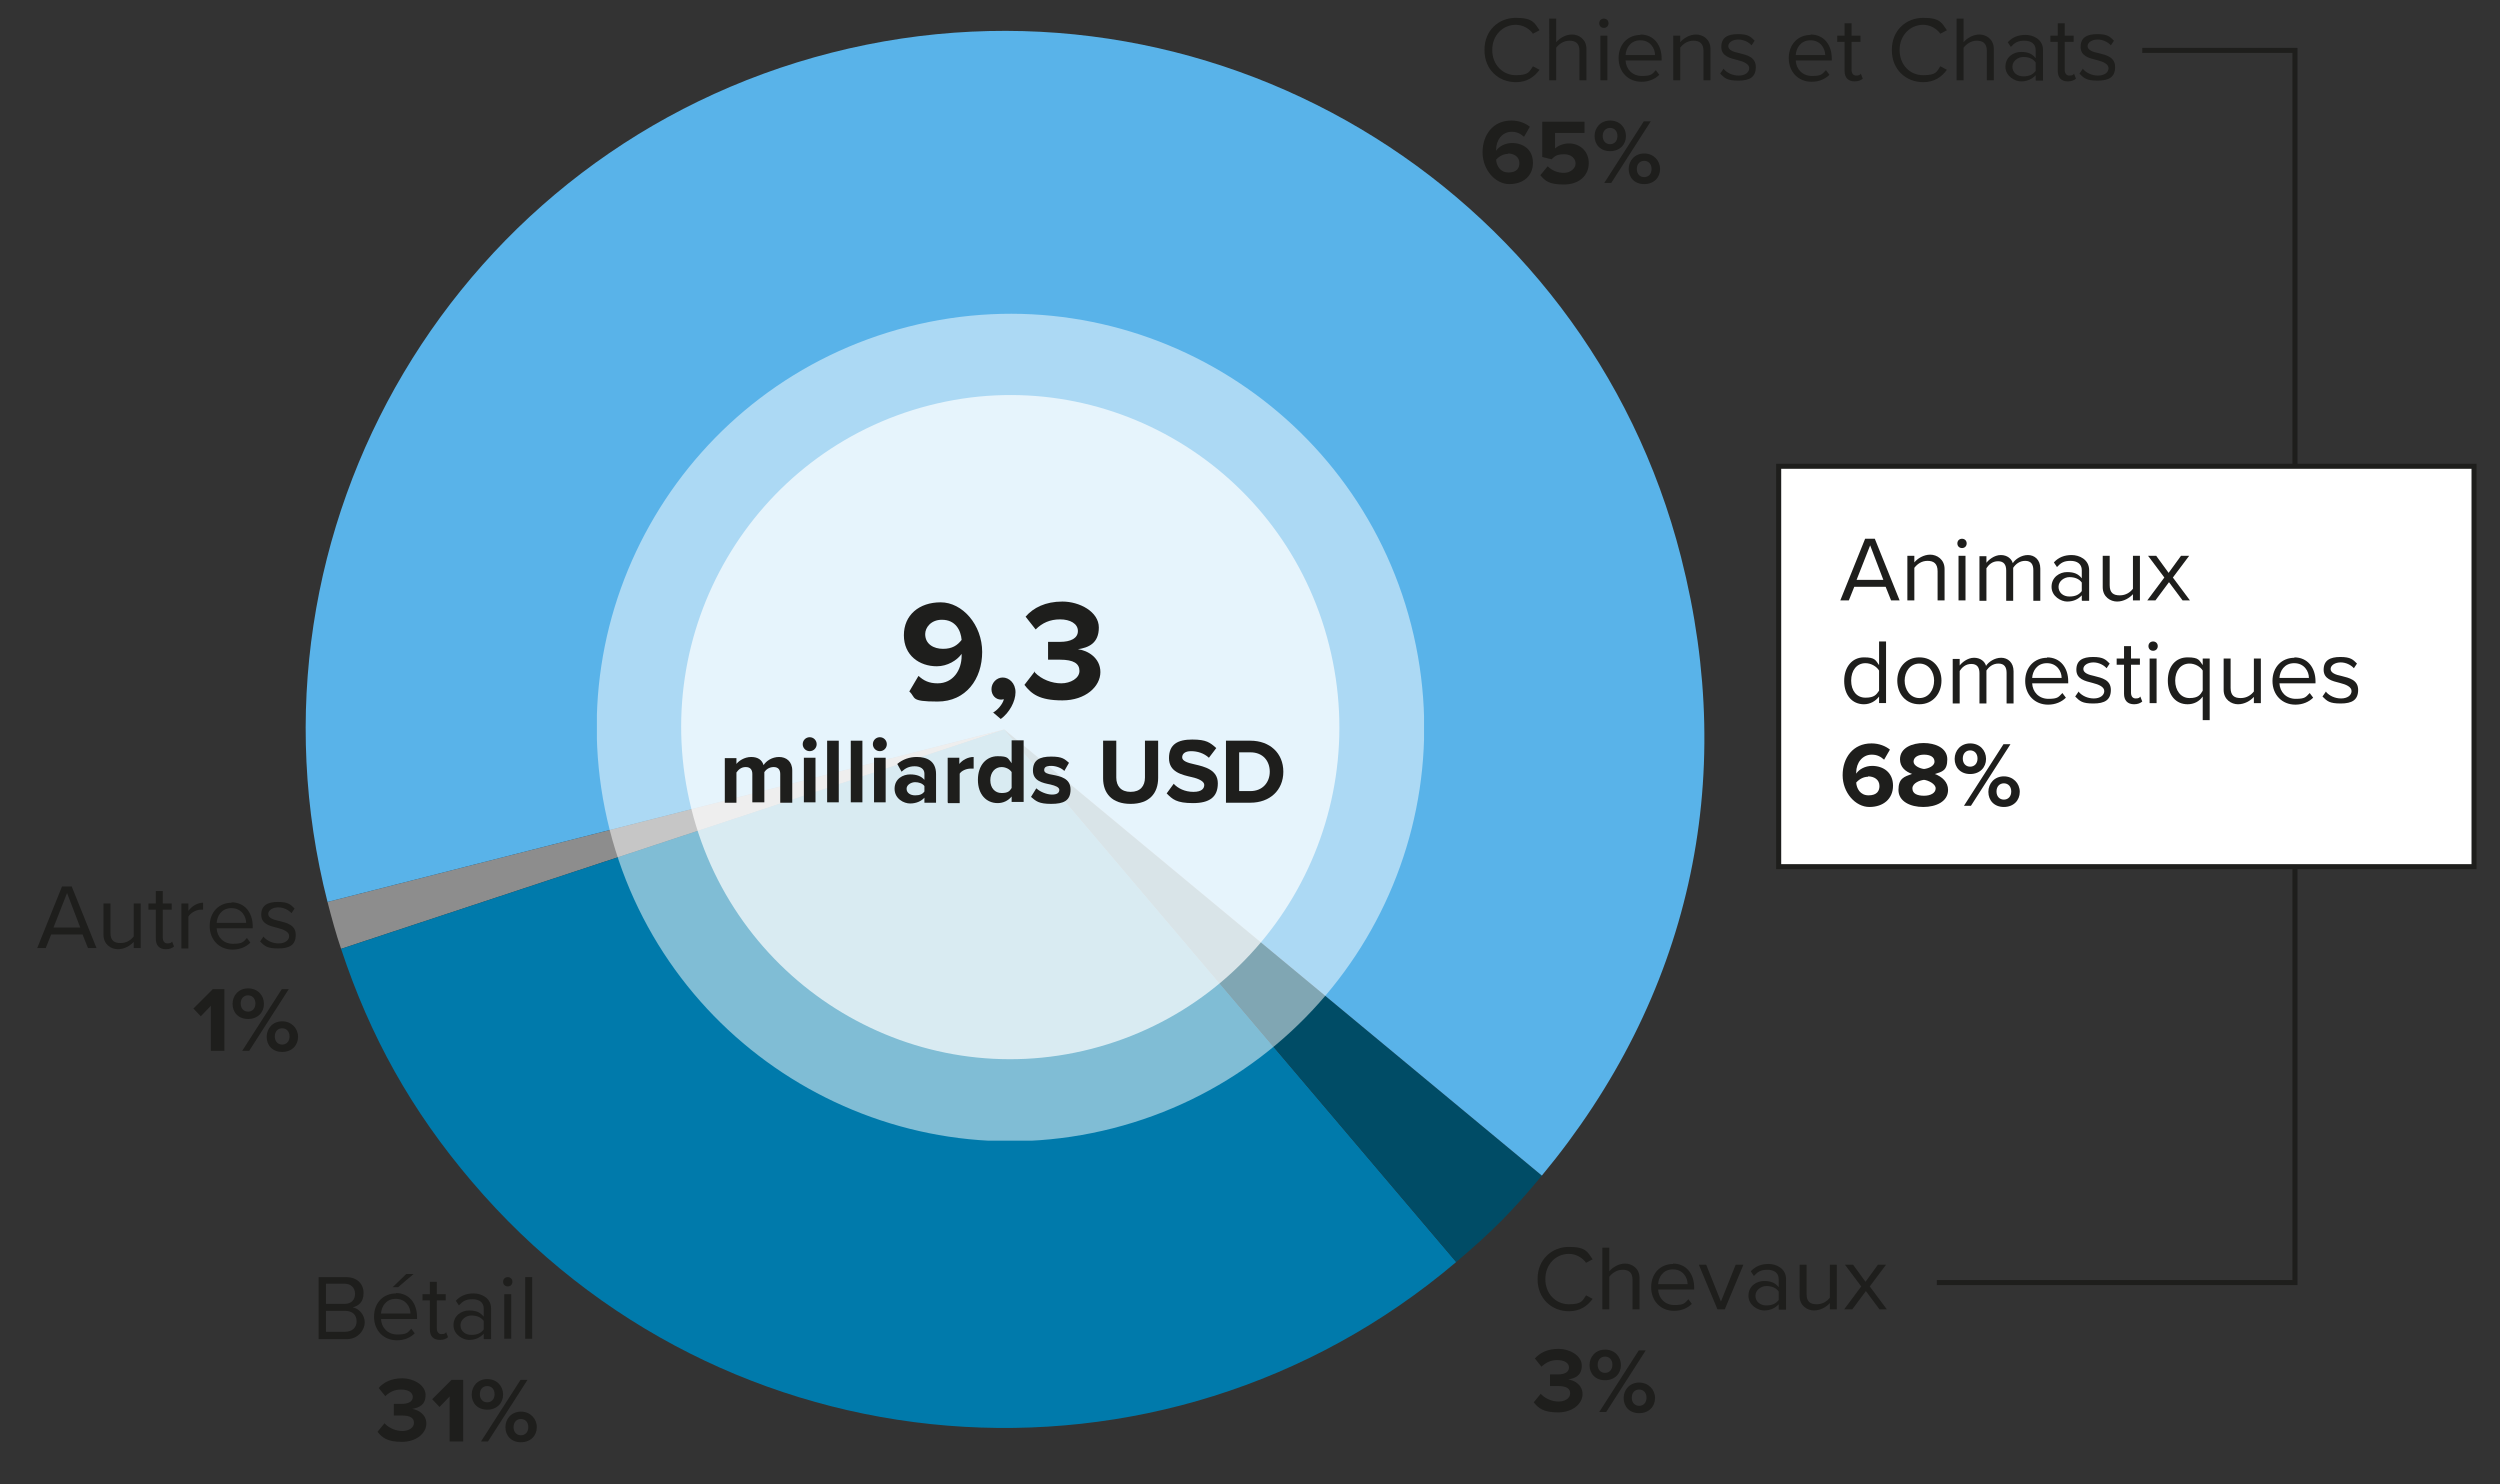 <?xml version="1.0" encoding="UTF-8"?>
<svg id="Layer_1" xmlns="http://www.w3.org/2000/svg" version="1.1" xmlns:xlink="http://www.w3.org/1999/xlink" viewBox="0 0 645 382.9">
  <rect x="0" y="0" width="645" height="382.9" fill="#333333" stroke="none"/>
  <!-- Generator: Adobe Illustrator 29.7.1, SVG Export Plug-In . SVG Version: 2.1.1 Build 8)  -->
  <defs>
    <style>
      .st0 {
        clip-path: url(#clippath-4);
      }

      .st1 {
        fill: #fff;
      }

      .st2, .st3 {
        fill: none;
      }

      .st3 {
        stroke: #1e1e1c;
        stroke-width: 1.3px;
      }

      .st4 {
        fill: #8d8d8d;
      }

      .st5 {
        fill: #59b3e9;
      }

      .st6 {
        clip-path: url(#clippath-1);
      }

      .st7 {
        fill: #1e1e1c;
      }

      .st8 {
        clip-path: url(#clippath-3);
      }

      .st9 {
        fill: #004c66;
      }

      .st10 {
        opacity: .7;
      }

      .st11 {
        opacity: .5;
      }

      .st12 {
        clip-path: url(#clippath-2);
      }

      .st13 {
        fill: #007aab;
      }

      .st14 {
        clip-path: url(#clippath);
      }
    </style>
    <clipPath id="clippath">
      <rect class="st2" x="69" y="-4.2" width="379.5" height="379.9"/>
    </clipPath>
    <clipPath id="clippath-1">
      <rect class="st2" x="154" y="80.9" width="213.4" height="213.4"/>
    </clipPath>
    <clipPath id="clippath-2">
      <rect class="st2" x="154" y="80.9" width="213.4" height="213.4"/>
    </clipPath>
    <clipPath id="clippath-3">
      <rect class="st2" x="175.8" y="101.9" width="169.8" height="171.4"/>
    </clipPath>
    <clipPath id="clippath-4">
      <rect class="st2" x="175.8" y="101.9" width="169.8" height="171.4"/>
    </clipPath>
  </defs>
  <g class="st14">
    <path class="st4" d="M259.1,188.2l-171.1,56.6c-1.3-3.8-2.5-8.2-3.5-12.1l174.6-44.5Z"/>
    <path class="st13" d="M259.1,188.2l116.6,137.4c-75.9,64.4-189.6,55.1-254-20.8-15.5-18.2-26.2-37.3-33.7-60l171.1-56.6Z"/>
    <path class="st9" d="M259.1,188.2l138.7,115.1c-7.6,9.2-13,14.6-22.1,22.3l-116.6-137.4Z"/>
    <path class="st5" d="M259.1,188.2l-174.6,44.5C59.9,136.3,118.1,38.2,214.5,13.6c96.4-24.6,194.6,33.6,219.2,130.1,14.8,57.9,2.2,113.7-35.9,159.6l-138.7-115.1Z"/>
    <g class="st11">
      <g class="st6">
        <g class="st12">
          <path class="st1" d="M234.3,84.3c57.1-14.6,115.2,19.9,129.8,77,14.6,57.1-19.9,115.2-77,129.8-57.1,14.6-115.2-19.9-129.8-77-14.6-57.1,19.9-115.2,77-129.8"/>
        </g>
      </g>
    </g>
    <g class="st10">
      <g class="st8">
        <g class="st0">
          <path class="st1" d="M239.7,104.6c45.4-11.7,91.7,16,103.2,61.8,11.6,45.9-15.8,92.5-61.3,104.2-45.4,11.7-91.7-16-103.2-61.8-11.6-45.9,15.8-92.5,61.3-104.2"/>
        </g>
      </g>
    </g>
  </g>
  <g>
    <path class="st7" d="M237,174.4c1.3,1.2,2.7,1.9,4.9,1.9,4,0,6.2-3.4,6.2-7.1v-.5c-1.2,1.7-3.7,3.2-6.4,3.2-4.5,0-8.5-2.8-8.5-8s3.9-8.5,9.5-8.5,10.7,5.8,10.7,12.8-4.2,12.8-11.5,12.8-5.5-1-7.3-2.6l2.3-3.9ZM243,159.9c-2.8,0-4.3,2-4.3,3.7,0,2.6,2.2,3.8,4.6,3.8s3.7-.9,4.8-2.3c-.2-2.4-1.5-5.2-5.1-5.2Z"/>
    <path class="st7" d="M256.1,183.9c1.2-.6,2.6-2.2,2.9-3.5-.1,0-.4.1-.7.1-1.4,0-2.5-1.1-2.5-2.7s1.3-3,2.9-3,3.3,1.4,3.3,3.8-1.6,5.3-3.8,6.9l-2-1.7Z"/>
    <path class="st7" d="M267,173.5c1.7,1.8,4.4,2.8,6.8,2.8s4.7-1.3,4.7-3.2-1.5-2.9-5-2.9-2.7,0-3.1,0v-4.6c.4,0,2.1,0,3.1,0,2.7,0,4.6-.9,4.6-2.8s-2-3-4.6-3-4.6.9-6.3,2.6l-2.6-3.3c2-2.3,5.1-3.9,9.5-3.9s9.4,2.6,9.4,6.7-2.7,5.2-5.4,5.6c2.5.3,5.8,2.2,5.8,5.9s-3.8,7.3-9.8,7.3-8-1.7-9.8-4l2.7-3.5Z"/>
  </g>
  <g>
    <path class="st7" d="M201.3,207v-7.3c0-1.1-.5-1.8-1.7-1.8s-2,.7-2.4,1.3v7.8h-3.1v-7.3c0-1.1-.5-1.8-1.7-1.8s-1.9.7-2.4,1.4v7.8h-3v-11.5h3v1.5c.5-.7,2-1.8,3.8-1.8s2.8.8,3.2,2.1c.7-1.1,2.2-2.1,4-2.1s3.4,1.1,3.4,3.5v8.3h-3.1Z"/>
    <path class="st7" d="M207.1,192c0-1,.8-1.8,1.8-1.8s1.8.8,1.8,1.8-.8,1.8-1.8,1.8-1.8-.8-1.8-1.8ZM207.4,207v-11.5h3v11.5h-3Z"/>
    <path class="st7" d="M213.4,207v-15.9h3v15.9h-3Z"/>
    <path class="st7" d="M219.5,207v-15.9h3v15.9h-3Z"/>
    <path class="st7" d="M225.2,192c0-1,.8-1.8,1.8-1.8s1.8.8,1.8,1.8-.8,1.8-1.8,1.8-1.8-.8-1.8-1.8ZM225.5,207v-11.5h3v11.5h-3Z"/>
    <path class="st7" d="M238.5,207v-1.2c-.8.9-2.1,1.5-3.7,1.5s-4-1.2-4-3.8,2.2-3.7,4-3.7,2.9.5,3.7,1.4v-1.6c0-1.2-1-1.9-2.5-1.9s-2.4.5-3.4,1.4l-1.1-2c1.4-1.2,3.2-1.8,5-1.8,2.6,0,5,1,5,4.4v7.4h-3ZM238.5,202.8c-.5-.7-1.5-1-2.4-1s-2.2.6-2.2,1.7,1,1.7,2.2,1.7,1.9-.3,2.4-1v-1.4Z"/>
    <path class="st7" d="M244.5,207v-11.5h3v1.6c.8-1,2.2-1.8,3.7-1.8v3c-.2,0-.5,0-.8,0-1,0-2.3.5-2.8,1.3v7.6h-3Z"/>
    <path class="st7" d="M261,207v-1.5c-.9,1.1-2.2,1.7-3.6,1.7-2.9,0-5.1-2.2-5.1-6s2.2-6.1,5.1-6.1,2.6.6,3.6,1.8v-5.9h3.1v15.9h-3.1ZM261,199.2c-.5-.8-1.6-1.3-2.6-1.3-1.7,0-2.9,1.4-2.9,3.4s1.2,3.3,2.9,3.3,2.1-.5,2.6-1.3v-4.1Z"/>
    <path class="st7" d="M267.4,203.4c.8.8,2.6,1.6,4,1.6s1.9-.5,1.9-1.2-1-1.1-2.3-1.4c-2-.4-4.5-.9-4.5-3.6s1.7-3.6,4.7-3.6,3.5.7,4.6,1.6l-1.2,2.1c-.7-.7-2-1.3-3.4-1.3s-1.8.4-1.8,1.1.9,1,2.2,1.2c2,.4,4.6.9,4.6,3.8s-1.8,3.7-5,3.7-3.9-.7-5.2-1.8l1.3-2.1Z"/>
    <path class="st7" d="M284.6,191.1h3.4v9.5c0,2.2,1.2,3.7,3.7,3.7s3.7-1.5,3.7-3.7v-9.5h3.4v9.6c0,4-2.3,6.7-7.1,6.7s-7.1-2.7-7.1-6.6v-9.6Z"/>
    <path class="st7" d="M302.8,202.2c1.1,1.2,2.9,2.1,5.1,2.1s2.8-.9,2.8-1.8-1.4-1.6-3.2-2c-2.6-.6-5.9-1.3-5.9-4.9s2.3-4.8,6-4.8,4.6.8,6.2,2.2l-1.9,2.5c-1.3-1.2-3-1.7-4.6-1.7s-2.3.7-2.3,1.6,1.3,1.4,3.2,1.8c2.6.6,6,1.4,6,4.9s-2.1,5.1-6.4,5.1-5.3-1-6.8-2.5l1.9-2.6Z"/>
    <path class="st7" d="M316.3,207v-15.9h6.3c5,0,8.5,3.2,8.5,8s-3.5,8-8.5,8h-6.3ZM319.7,204.1h2.9c3.2,0,5-2.3,5-5s-1.7-5-5-5h-2.9v10Z"/>
  </g>
  <g>
    <path class="st7" d="M383,12.8c0-4.9,3.6-8.2,8.1-8.2s4.8,1.4,6.1,3.2l-1.7.9c-.9-1.3-2.6-2.3-4.4-2.3-3.4,0-6.1,2.7-6.1,6.5s2.7,6.5,6.1,6.5,3.5-1,4.4-2.3l1.7.9c-1.3,1.8-3.2,3.2-6.1,3.2-4.5,0-8.1-3.3-8.1-8.2Z"/>
    <path class="st7" d="M407.5,20.7v-7.6c0-2-1.1-2.6-2.6-2.6s-2.7.9-3.4,1.8v8.4h-1.8V4.8h1.8v6.1c.8-1,2.4-2,4.1-2s3.7,1.2,3.7,3.7v8.1h-1.8Z"/>
    <path class="st7" d="M412.6,6c0-.7.5-1.2,1.2-1.2s1.2.5,1.2,1.2-.5,1.2-1.2,1.2-1.2-.5-1.2-1.2ZM412.9,20.7v-11.5h1.8v11.5h-1.8Z"/>
    <path class="st7" d="M423.2,8.9c3.5,0,5.5,2.7,5.5,6.2v.5h-9.3c.1,2.2,1.7,4,4.2,4s2.7-.5,3.6-1.5l.9,1.2c-1.1,1.1-2.7,1.8-4.6,1.8-3.4,0-5.9-2.5-5.9-6.1s2.4-6,5.7-6ZM419.4,14.2h7.6c0-1.7-1.2-3.8-3.8-3.8s-3.7,2.1-3.8,3.8Z"/>
    <path class="st7" d="M439.5,20.7v-7.5c0-2-1-2.7-2.6-2.7s-2.7.9-3.4,1.8v8.4h-1.8v-11.5h1.8v1.7c.8-1,2.4-2,4.1-2s3.7,1.2,3.7,3.7v8.1h-1.8Z"/>
    <path class="st7" d="M444.8,17.9c.8.9,2.2,1.6,3.8,1.6s2.7-.8,2.7-1.9-1.4-1.7-3-2.1c-2-.5-4.2-1-4.2-3.4s1.6-3.3,4.3-3.3,3.3.7,4.3,1.7l-.8,1.2c-.7-.8-2-1.5-3.4-1.5s-2.6.7-2.6,1.7,1.3,1.5,2.8,1.8c2,.5,4.3,1,4.3,3.6s-1.6,3.5-4.5,3.5-3.5-.6-4.7-1.8l.9-1.3Z"/>
    <path class="st7" d="M467.1,8.9c3.5,0,5.5,2.7,5.5,6.2v.5h-9.3c.1,2.2,1.7,4,4.2,4s2.6-.5,3.6-1.5l.9,1.2c-1.1,1.1-2.7,1.8-4.6,1.8-3.4,0-5.9-2.5-5.9-6.1s2.4-6,5.7-6ZM463.3,14.2h7.6c0-1.7-1.2-3.8-3.8-3.8s-3.7,2.1-3.8,3.8Z"/>
    <path class="st7" d="M475.9,18.3v-7.5h-1.9v-1.6h1.9v-3.2h1.8v3.2h2.3v1.6h-2.3v7.2c0,.9.4,1.5,1.2,1.5s1-.2,1.2-.5l.5,1.3c-.5.4-1.1.7-2.1.7-1.7,0-2.6-1-2.6-2.7Z"/>
    <path class="st7" d="M488.1,12.8c0-4.9,3.6-8.2,8.1-8.2s4.8,1.4,6.1,3.2l-1.7.9c-.9-1.3-2.6-2.3-4.4-2.3-3.4,0-6.1,2.7-6.1,6.5s2.6,6.5,6.1,6.5,3.5-1,4.4-2.3l1.7.9c-1.3,1.8-3.2,3.2-6.1,3.2-4.5,0-8.1-3.3-8.1-8.2Z"/>
    <path class="st7" d="M512.6,20.7v-7.6c0-2-1.1-2.6-2.6-2.6s-2.7.9-3.4,1.8v8.4h-1.8V4.8h1.8v6.1c.8-1,2.4-2,4.1-2s3.7,1.2,3.7,3.7v8.1h-1.8Z"/>
    <path class="st7" d="M525.2,20.7v-1.3c-1,1.1-2.3,1.6-3.8,1.6s-4-1.3-4-3.8,2.1-3.8,4-3.8,2.9.5,3.8,1.6v-2.1c0-1.6-1.2-2.4-2.9-2.4s-2.5.5-3.5,1.6l-.8-1.2c1.2-1.3,2.7-1.9,4.6-1.9s4.5,1.1,4.5,3.9v7.9h-1.8ZM525.2,16.1c-.7-1-1.9-1.4-3.2-1.4s-2.8,1-2.8,2.5,1.2,2.5,2.8,2.5,2.5-.5,3.2-1.4v-2.2Z"/>
    <path class="st7" d="M530.9,18.3v-7.5h-1.9v-1.6h1.9v-3.2h1.8v3.2h2.3v1.6h-2.3v7.2c0,.9.4,1.5,1.2,1.5s1-.2,1.2-.5l.5,1.3c-.5.4-1.1.7-2.1.7-1.7,0-2.6-1-2.6-2.7Z"/>
    <path class="st7" d="M537.5,17.9c.8.9,2.2,1.6,3.8,1.6s2.7-.8,2.7-1.9-1.4-1.7-3-2.1c-2-.5-4.2-1-4.2-3.4s1.6-3.3,4.3-3.3,3.3.7,4.3,1.7l-.8,1.2c-.7-.8-2-1.5-3.4-1.5s-2.6.7-2.6,1.7,1.3,1.5,2.8,1.8c2,.5,4.3,1,4.3,3.6s-1.6,3.5-4.5,3.5-3.5-.6-4.7-1.8l.9-1.3Z"/>
  </g>
  <g>
    <path class="st7" d="M390,31.1c1.9,0,3.6.7,4.7,1.6l-1.5,2.6c-.9-.8-1.8-1.3-3.2-1.3-2.4,0-4,2.1-4,4.6s0,.2,0,.3c.7-1.1,2.3-2,4.1-2,2.9,0,5.4,1.7,5.4,5.1s-2.5,5.5-6.1,5.5-6.9-3.7-6.9-8.2,2.7-8.2,7.4-8.2ZM389.1,39.7c-1.2,0-2.3.6-3.1,1.5.1,1.5,1,3.3,3.2,3.3s2.8-1.2,2.8-2.4c0-1.7-1.4-2.5-3-2.5Z"/>
    <path class="st7" d="M399.3,42.9c1.1,1.1,2.6,1.7,4.2,1.7s3-1.1,3-2.4-1.1-2.4-2.9-2.4-2.4.4-3.3,1.3l-2.4-.6v-9.1h10.9v2.9h-7.6v4c.8-.7,2.1-1.3,3.6-1.3,2.7,0,5.1,1.9,5.1,5.1s-2.5,5.5-6.4,5.5-4.8-.9-6.1-2.4l1.9-2.3Z"/>
    <path class="st7" d="M415.4,31.1c2.5,0,4.1,1.8,4.1,4s-1.6,3.9-4.1,3.9-4-1.7-4-3.9,1.6-4,4-4ZM415.4,33c-1.1,0-1.9.8-1.9,2.1s.8,2.1,1.9,2.1,1.9-.8,1.9-2.1-.8-2.1-1.9-2.1ZM413.9,47.2l10.2-15.9h1.8l-10.2,15.9h-1.8ZM424.2,39.6c2.4,0,4.1,1.8,4.1,4s-1.6,3.9-4.1,3.9-4-1.7-4-3.9,1.6-4,4-4ZM424.2,41.5c-1.1,0-1.9.8-1.9,2.1s.8,2.1,1.9,2.1,1.9-.8,1.9-2.1-.8-2.1-1.9-2.1Z"/>
  </g>
  <g>
    <path class="st7" d="M396.7,329.9c0-4.9,3.6-8.2,8.1-8.2s4.8,1.4,6.1,3.2l-1.7.9c-.9-1.3-2.6-2.3-4.4-2.3-3.4,0-6.1,2.7-6.1,6.5s2.7,6.5,6.1,6.5,3.5-1,4.4-2.3l1.7.9c-1.3,1.8-3.2,3.2-6.1,3.2-4.5,0-8.1-3.3-8.1-8.2Z"/>
    <path class="st7" d="M421.2,337.8v-7.6c0-2-1.1-2.6-2.6-2.6s-2.7.9-3.4,1.8v8.4h-1.8v-15.9h1.8v6.1c.8-1,2.4-2,4.1-2s3.7,1.2,3.7,3.7v8.1h-1.8Z"/>
    <path class="st7" d="M431.6,326c3.5,0,5.5,2.7,5.5,6.2v.5h-9.3c.1,2.2,1.7,4,4.2,4s2.7-.5,3.6-1.5l.9,1.2c-1.1,1.1-2.7,1.8-4.6,1.8-3.4,0-5.9-2.5-5.9-6.1s2.4-6,5.7-6ZM427.8,331.3h7.6c0-1.7-1.2-3.8-3.8-3.8s-3.7,2.1-3.8,3.8Z"/>
    <path class="st7" d="M443.1,337.8l-4.8-11.5h1.9l3.8,9.5,3.8-9.5h2l-4.8,11.5h-2Z"/>
    <path class="st7" d="M458.9,337.8v-1.3c-1,1.1-2.3,1.6-3.8,1.6s-4-1.3-4-3.8,2.1-3.8,4-3.8,2.9.5,3.8,1.6v-2.1c0-1.6-1.2-2.4-2.9-2.4s-2.5.5-3.5,1.6l-.8-1.2c1.2-1.3,2.7-1.9,4.6-1.9s4.5,1.1,4.5,3.9v7.9h-1.8ZM458.9,333.2c-.7-1-1.9-1.4-3.2-1.4s-2.8,1-2.8,2.5,1.2,2.5,2.8,2.5,2.5-.5,3.2-1.4v-2.2Z"/>
    <path class="st7" d="M472.1,337.8v-1.6c-.9,1-2.4,1.9-4.1,1.9s-3.7-1.2-3.7-3.7v-8.1h1.8v7.6c0,2,1,2.6,2.6,2.6s2.7-.8,3.4-1.7v-8.5h1.8v11.5h-1.8Z"/>
    <path class="st7" d="M484.9,337.8l-3.5-4.7-3.5,4.7h-2.1l4.4-5.9-4.2-5.6h2.1l3.2,4.4,3.2-4.4h2.1l-4.2,5.6,4.4,5.9h-2.1Z"/>
  </g>
  <g>
    <path class="st7" d="M397.7,359.8c1.1,1.1,2.8,1.8,4.4,1.8s3-.8,3-2.1-1-1.9-3.2-1.9-1.7,0-2,0v-3c.3,0,1.4,0,2,0,1.8,0,2.9-.6,2.9-1.8s-1.3-1.9-3-1.9-2.9.6-4.1,1.7l-1.7-2.1c1.3-1.5,3.3-2.5,6.1-2.5s6,1.7,6,4.3-1.7,3.3-3.5,3.6c1.6.2,3.7,1.4,3.7,3.8s-2.5,4.7-6.3,4.7-5.1-1.1-6.3-2.6l1.8-2.2Z"/>
    <path class="st7" d="M414.1,348.2c2.5,0,4.1,1.8,4.1,4s-1.6,3.9-4.1,3.9-4-1.7-4-3.9,1.6-4,4-4ZM414.1,350c-1.1,0-1.9.8-1.9,2.1s.8,2.1,1.9,2.1,1.9-.8,1.9-2.1-.8-2.1-1.9-2.1ZM412.6,364.3l10.2-15.9h1.8l-10.2,15.9h-1.8ZM422.9,356.7c2.4,0,4.1,1.8,4.1,4s-1.6,3.9-4.1,3.9-4-1.7-4-3.9,1.6-4,4-4ZM422.9,358.5c-1.1,0-1.9.8-1.9,2.1s.8,2.1,1.9,2.1,1.9-.8,1.9-2.1-.8-2.1-1.9-2.1Z"/>
  </g>
  <g>
    <path class="st7" d="M82.2,345.4v-15.9h7.1c2.8,0,4.5,1.7,4.5,4.1s-1.3,3.3-2.8,3.7c1.7.3,3.1,2,3.1,3.9s-1.7,4.3-4.6,4.3h-7.3ZM84.1,336.4h4.8c1.8,0,2.7-1.1,2.7-2.6s-1-2.6-2.7-2.6h-4.8v5.1ZM84.1,343.6h4.9c1.9,0,3-1.1,3-2.7s-1-2.7-3-2.7h-4.9v5.5Z"/>
    <path class="st7" d="M102.1,333.6c3.5,0,5.5,2.7,5.5,6.2v.5h-9.3c.1,2.2,1.7,4,4.2,4s2.7-.5,3.6-1.5l.9,1.2c-1.1,1.1-2.7,1.8-4.6,1.8-3.4,0-5.9-2.5-5.9-6.1s2.4-6,5.7-6ZM98.3,338.9h7.6c0-1.7-1.2-3.8-3.8-3.8s-3.7,2.1-3.8,3.8ZM102.7,332.1h-1.4l3.5-3.4h1.9l-4,3.4Z"/>
    <path class="st7" d="M110.9,343v-7.5h-1.9v-1.6h1.9v-3.2h1.8v3.2h2.3v1.6h-2.3v7.2c0,.9.4,1.5,1.2,1.5s1-.2,1.2-.5l.5,1.3c-.5.4-1.1.7-2.1.7-1.7,0-2.6-1-2.6-2.7Z"/>
    <path class="st7" d="M124.8,345.4v-1.3c-1,1.1-2.3,1.6-3.8,1.6s-4-1.3-4-3.8,2.1-3.8,4-3.8,2.9.5,3.8,1.6v-2.1c0-1.6-1.2-2.4-2.9-2.4s-2.5.5-3.5,1.6l-.8-1.2c1.2-1.3,2.7-1.9,4.6-1.9s4.5,1.1,4.5,3.9v7.9h-1.8ZM124.8,340.8c-.7-1-1.9-1.4-3.2-1.4s-2.8,1-2.8,2.5,1.2,2.5,2.8,2.5,2.5-.5,3.2-1.4v-2.2Z"/>
    <path class="st7" d="M129.8,330.7c0-.7.5-1.2,1.2-1.2s1.2.5,1.2,1.2-.5,1.2-1.2,1.2-1.2-.5-1.2-1.2ZM130.1,345.4v-11.5h1.8v11.5h-1.8Z"/>
    <path class="st7" d="M135.5,345.4v-15.9h1.8v15.9h-1.8Z"/>
  </g>
  <g>
    <path class="st7" d="M99.4,367.4c1.1,1.1,2.8,1.8,4.4,1.8s3-.8,3-2.1-1-1.9-3.2-1.9-1.7,0-2,0v-3c.3,0,1.4,0,2,0,1.8,0,2.9-.6,2.9-1.8s-1.3-1.9-3-1.9-2.9.6-4.1,1.7l-1.7-2.1c1.3-1.5,3.3-2.5,6.1-2.5s6,1.7,6,4.3-1.7,3.3-3.5,3.6c1.6.2,3.7,1.4,3.7,3.8s-2.5,4.7-6.3,4.7-5.1-1.1-6.3-2.6l1.8-2.2Z"/>
    <path class="st7" d="M116,371.9v-11.6l-2.6,2.7-1.9-2,5-5h3v15.9h-3.4Z"/>
    <path class="st7" d="M125.7,355.8c2.5,0,4.1,1.8,4.1,4s-1.6,3.9-4.1,3.9-4-1.7-4-3.9,1.6-4,4-4ZM125.7,357.6c-1.1,0-1.9.8-1.9,2.1s.8,2.1,1.9,2.1,1.9-.8,1.9-2.1-.8-2.1-1.9-2.1ZM124.1,371.9l10.2-15.9h1.8l-10.2,15.9h-1.8ZM134.4,364.2c2.4,0,4.1,1.8,4.1,4s-1.6,3.9-4.1,3.9-4-1.7-4-3.9,1.6-4,4-4ZM134.4,366.1c-1.1,0-1.9.8-1.9,2.1s.8,2.1,1.9,2.1,1.9-.8,1.9-2.1-.8-2.1-1.9-2.1Z"/>
  </g>
  <g>
    <path class="st7" d="M22.7,244.6l-1.4-3.5h-8.1l-1.4,3.5h-2.2l6.4-15.9h2.5l6.4,15.9h-2.2ZM17.3,230.4l-3.5,8.9h6.9l-3.4-8.9Z"/>
    <path class="st7" d="M34.5,244.6v-1.6c-.9,1-2.4,1.9-4.1,1.9s-3.7-1.2-3.7-3.7v-8.1h1.8v7.6c0,2,1,2.6,2.6,2.6s2.7-.8,3.4-1.7v-8.5h1.8v11.5h-1.8Z"/>
    <path class="st7" d="M40.2,242.2v-7.5h-1.9v-1.6h1.9v-3.2h1.8v3.2h2.3v1.6h-2.3v7.2c0,.9.4,1.5,1.2,1.5s1-.2,1.2-.5l.5,1.3c-.5.4-1.1.7-2.1.7-1.7,0-2.6-1-2.6-2.7Z"/>
    <path class="st7" d="M46.8,244.6v-11.5h1.8v1.9c.9-1.2,2.3-2.1,3.8-2.1v1.8c-.2,0-.4,0-.7,0-1.1,0-2.6.9-3.1,1.8v8.2h-1.8Z"/>
    <path class="st7" d="M59.7,232.8c3.5,0,5.5,2.7,5.5,6.2v.5h-9.3c.1,2.2,1.7,4,4.2,4s2.7-.5,3.6-1.5l.9,1.2c-1.1,1.1-2.7,1.8-4.6,1.8-3.4,0-5.9-2.5-5.9-6.1s2.4-6,5.7-6ZM55.9,238.1h7.6c0-1.7-1.2-3.8-3.8-3.8s-3.7,2.1-3.8,3.8Z"/>
    <path class="st7" d="M68.1,241.8c.8.9,2.2,1.6,3.8,1.6s2.7-.8,2.7-1.9-1.4-1.7-3-2.1c-2-.5-4.2-1-4.2-3.4s1.6-3.3,4.3-3.3,3.3.7,4.3,1.7l-.8,1.2c-.7-.8-2-1.5-3.4-1.5s-2.6.7-2.6,1.7,1.3,1.5,2.8,1.8c2,.5,4.3,1,4.3,3.6s-1.6,3.5-4.5,3.5-3.5-.6-4.7-1.8l.9-1.3Z"/>
  </g>
  <g>
    <path class="st7" d="M54.4,271.1v-11.6l-2.6,2.7-1.9-2,5-5h3v15.9h-3.4Z"/>
    <path class="st7" d="M64,255c2.5,0,4.1,1.8,4.1,4s-1.6,3.9-4.1,3.9-4-1.7-4-3.9,1.6-4,4-4ZM64,256.8c-1.1,0-1.9.8-1.9,2.1s.8,2.1,1.9,2.1,1.9-.8,1.9-2.1-.8-2.1-1.9-2.1ZM62.5,271.1l10.2-15.9h1.8l-10.2,15.9h-1.8ZM72.8,263.5c2.4,0,4.1,1.8,4.1,4s-1.6,3.9-4.1,3.9-4-1.7-4-3.9,1.6-4,4-4ZM72.8,265.3c-1.1,0-1.9.8-1.9,2.1s.8,2.1,1.9,2.1,1.9-.8,1.9-2.1-.8-2.1-1.9-2.1Z"/>
  </g>
  <polyline class="st3" points="552.7 13 592.1 13 592.1 330.9 499.7 330.9"/>
  <rect class="st1" x="458.9" y="120.3" width="179.4" height="103.3"/>
  <g>
    <path class="st7" d="M487.9,154.9l-1.4-3.5h-8.1l-1.4,3.5h-2.2l6.4-15.9h2.5l6.4,15.9h-2.2ZM482.5,140.7l-3.5,8.9h6.9l-3.4-8.9Z"/>
    <path class="st7" d="M499.9,154.9v-7.5c0-2-1-2.7-2.6-2.7s-2.7.9-3.4,1.8v8.4h-1.8v-11.5h1.8v1.7c.8-1,2.4-2,4.1-2s3.7,1.2,3.7,3.7v8.1h-1.8Z"/>
    <path class="st7" d="M505,140.2c0-.7.5-1.2,1.2-1.2s1.2.5,1.2,1.2-.5,1.2-1.2,1.2-1.2-.5-1.2-1.2ZM505.3,154.9v-11.5h1.8v11.5h-1.8Z"/>
    <path class="st7" d="M524.6,154.9v-7.8c0-1.5-.6-2.4-2.1-2.4s-2.5.9-3.1,1.8v8.5h-1.8v-7.8c0-1.5-.6-2.4-2.1-2.4s-2.4.9-3,1.8v8.4h-1.8v-11.5h1.8v1.7c.5-.7,2-2,3.7-2s2.8,1,3.1,2.1c.6-1,2.2-2.1,3.9-2.1s3.2,1.2,3.2,3.5v8.3h-1.8Z"/>
    <path class="st7" d="M537.1,154.9v-1.3c-1,1.1-2.3,1.6-3.8,1.6s-4-1.3-4-3.8,2.1-3.8,4-3.8,2.9.5,3.8,1.6v-2.1c0-1.6-1.2-2.4-2.9-2.4s-2.5.5-3.5,1.6l-.8-1.2c1.2-1.3,2.7-1.9,4.6-1.9s4.5,1.1,4.5,3.9v7.9h-1.8ZM537.1,150.3c-.7-1-1.9-1.4-3.2-1.4s-2.8,1-2.8,2.5,1.2,2.5,2.8,2.5,2.5-.5,3.2-1.4v-2.2Z"/>
    <path class="st7" d="M550.3,154.9v-1.6c-.9,1-2.4,1.9-4.1,1.9s-3.7-1.2-3.7-3.7v-8.1h1.8v7.6c0,2,1,2.6,2.6,2.6s2.7-.8,3.4-1.7v-8.5h1.8v11.5h-1.8Z"/>
    <path class="st7" d="M563.1,154.9l-3.5-4.7-3.5,4.7h-2.1l4.4-5.9-4.2-5.6h2.1l3.2,4.4,3.2-4.4h2.1l-4.2,5.6,4.4,5.9h-2.1Z"/>
  </g>
  <g>
    <path class="st7" d="M484.8,181.4v-1.7c-.9,1.2-2.3,2-3.9,2-3,0-5.1-2.3-5.1-6s2.1-6.1,5.1-6.1,3,.8,3.9,2v-6.1h1.8v15.9h-1.8ZM484.8,173c-.6-1-2-1.9-3.5-1.9-2.3,0-3.7,1.9-3.7,4.5s1.4,4.4,3.7,4.4,2.8-.8,3.5-1.8v-5.2Z"/>
    <path class="st7" d="M489.5,175.6c0-3.3,2.2-6,5.7-6s5.7,2.7,5.7,6-2.2,6.1-5.7,6.1-5.7-2.7-5.7-6.1ZM499,175.6c0-2.3-1.4-4.4-3.8-4.4s-3.8,2.1-3.8,4.4,1.4,4.5,3.8,4.5,3.8-2.1,3.8-4.5Z"/>
    <path class="st7" d="M517.7,181.4v-7.8c0-1.5-.6-2.4-2.1-2.4s-2.5.9-3.1,1.8v8.5h-1.8v-7.8c0-1.5-.6-2.4-2.1-2.4s-2.4.9-3,1.8v8.4h-1.8v-11.5h1.8v1.7c.5-.7,2-2,3.7-2s2.8,1,3.1,2.1c.6-1,2.2-2.1,3.9-2.1s3.2,1.2,3.2,3.5v8.3h-1.8Z"/>
    <path class="st7" d="M528.1,169.6c3.5,0,5.5,2.7,5.5,6.2v.5h-9.3c.1,2.2,1.7,4,4.2,4s2.6-.5,3.6-1.5l.9,1.2c-1.1,1.1-2.7,1.8-4.6,1.8-3.4,0-5.9-2.5-5.9-6.1s2.4-6,5.7-6ZM524.3,174.9h7.6c0-1.7-1.2-3.8-3.8-3.8s-3.7,2.1-3.8,3.8Z"/>
    <path class="st7" d="M536.4,178.6c.8.9,2.2,1.6,3.8,1.6s2.7-.8,2.7-1.9-1.4-1.7-3-2.1c-2-.5-4.2-1-4.2-3.4s1.6-3.3,4.3-3.3,3.3.7,4.3,1.7l-.8,1.2c-.7-.8-2-1.5-3.4-1.5s-2.6.7-2.6,1.7,1.3,1.5,2.8,1.8c2,.5,4.3,1,4.3,3.6s-1.6,3.5-4.5,3.5-3.5-.6-4.7-1.8l.9-1.3Z"/>
    <path class="st7" d="M548,179v-7.5h-1.9v-1.6h1.9v-3.2h1.8v3.2h2.3v1.6h-2.3v7.2c0,.9.4,1.5,1.2,1.5s1-.2,1.2-.5l.5,1.3c-.5.4-1.1.7-2.1.7-1.7,0-2.6-1-2.6-2.7Z"/>
    <path class="st7" d="M554.3,166.7c0-.7.5-1.2,1.2-1.2s1.2.5,1.2,1.2-.5,1.2-1.2,1.2-1.2-.5-1.2-1.2ZM554.6,181.4v-11.5h1.8v11.5h-1.8Z"/>
    <path class="st7" d="M570.1,185.8h-1.8v-6.1c-.9,1.3-2.3,2-3.9,2-3,0-5.1-2.3-5.1-6.1s2.1-6,5.1-6,3,.8,3.9,2v-1.7h1.8v15.9ZM568.3,173c-.6-1-2-1.8-3.4-1.8-2.3,0-3.7,1.9-3.7,4.4s1.4,4.5,3.7,4.5,2.8-.9,3.4-1.9v-5.2Z"/>
    <path class="st7" d="M581.5,181.4v-1.6c-.9,1-2.4,1.9-4.1,1.9s-3.7-1.2-3.7-3.7v-8.1h1.8v7.6c0,2,1,2.6,2.6,2.6s2.7-.8,3.4-1.7v-8.5h1.8v11.5h-1.8Z"/>
    <path class="st7" d="M591.9,169.6c3.5,0,5.5,2.7,5.5,6.2v.5h-9.3c.1,2.2,1.7,4,4.2,4s2.6-.5,3.6-1.5l.9,1.2c-1.1,1.1-2.7,1.8-4.6,1.8-3.4,0-5.9-2.5-5.9-6.1s2.4-6,5.7-6ZM588.1,174.9h7.6c0-1.7-1.2-3.8-3.8-3.8s-3.7,2.1-3.8,3.8Z"/>
    <path class="st7" d="M600.2,178.6c.8.9,2.2,1.6,3.8,1.6s2.7-.8,2.7-1.9-1.4-1.7-3-2.1c-2-.5-4.2-1-4.2-3.4s1.6-3.3,4.3-3.3,3.3.7,4.3,1.7l-.8,1.2c-.7-.8-2-1.5-3.4-1.5s-2.6.7-2.6,1.7,1.3,1.5,2.8,1.8c2,.5,4.3,1,4.3,3.6s-1.6,3.5-4.5,3.5-3.5-.6-4.7-1.8l.9-1.3Z"/>
  </g>
  <g>
    <path class="st7" d="M482.9,191.8c1.9,0,3.6.7,4.7,1.6l-1.5,2.6c-.9-.8-1.8-1.3-3.2-1.3-2.4,0-4,2.1-4,4.6s0,.2,0,.3c.7-1.1,2.3-2,4.1-2,2.9,0,5.4,1.7,5.4,5.1s-2.5,5.5-6.1,5.5-6.9-3.7-6.9-8.2,2.7-8.2,7.4-8.2ZM482,200.4c-1.2,0-2.3.6-3.1,1.5.1,1.5,1,3.3,3.2,3.3s2.8-1.2,2.8-2.4c0-1.7-1.4-2.5-3-2.5Z"/>
    <path class="st7" d="M493.4,199.7c-1.8-.6-3.2-1.8-3.2-3.8,0-3,3.2-4.2,6.1-4.2s6.1,1.2,6.1,4.2-1.4,3.2-3.2,3.8c1.9.7,3.4,2.1,3.4,4.1,0,3-3.1,4.4-6.4,4.4s-6.4-1.4-6.4-4.4,1.5-3.4,3.4-4.1ZM496.4,201.2c-1,.1-3,.8-3,2.2s1.3,1.9,3,1.9,3-.7,3-1.9-2-2.1-3-2.2ZM496.4,194.7c-1.6,0-2.7.7-2.7,1.8s1.7,1.8,2.7,1.9c1-.1,2.7-.7,2.7-1.9s-1.1-1.8-2.7-1.8Z"/>
    <path class="st7" d="M508.3,191.8c2.5,0,4.1,1.8,4.1,4s-1.6,3.9-4.1,3.9-4-1.7-4-3.9,1.6-4,4-4ZM508.3,193.6c-1.1,0-1.9.8-1.9,2.1s.8,2.1,1.9,2.1,1.9-.8,1.9-2.1-.8-2.1-1.9-2.1ZM506.7,207.9l10.2-15.9h1.8l-10.2,15.9h-1.8ZM517,200.3c2.4,0,4.1,1.8,4.1,4s-1.6,3.9-4.1,3.9-4-1.7-4-3.9,1.6-4,4-4ZM517,202.1c-1.1,0-1.9.8-1.9,2.1s.8,2.1,1.9,2.1,1.9-.8,1.9-2.1-.8-2.1-1.9-2.1Z"/>
  </g>
  <rect class="st3" x="458.9" y="120.3" width="179.4" height="103.3"/>
</svg>